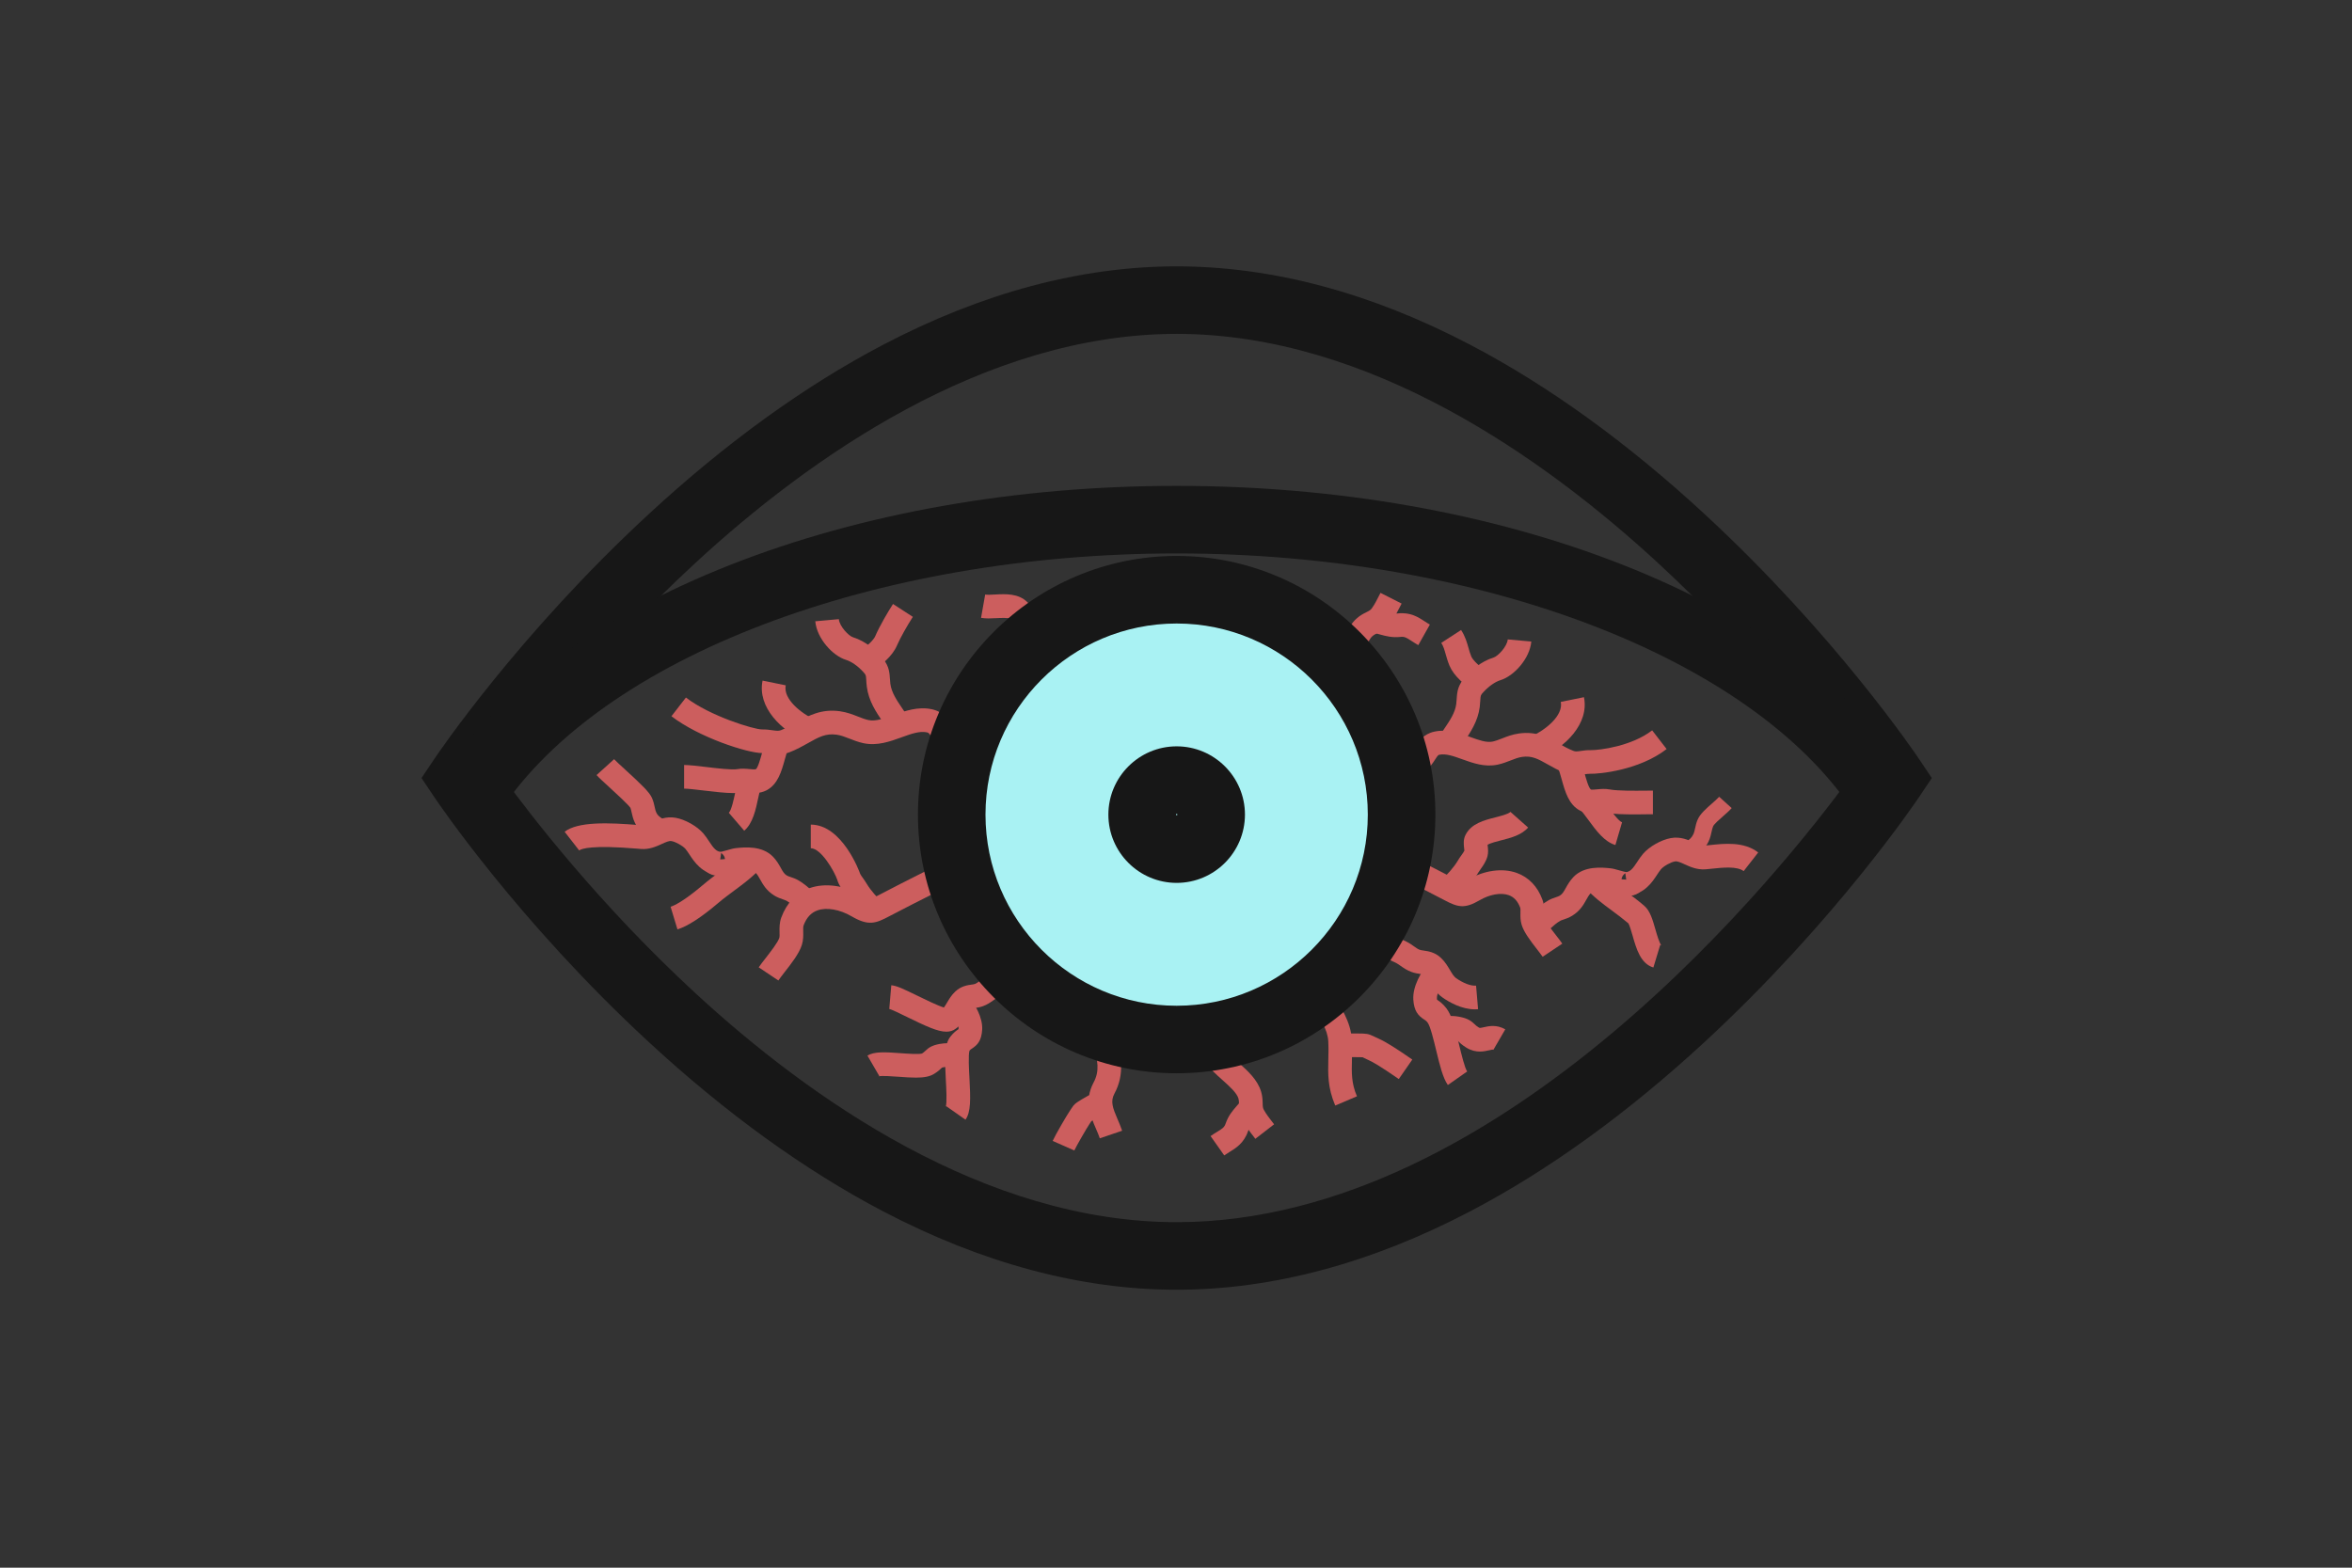 <?xml version="1.0" encoding="utf-8"?>
<!-- Generator: Adobe Illustrator 19.0.0, SVG Export Plug-In . SVG Version: 6.00 Build 0)  -->
<svg version="1.1" xmlns="http://www.w3.org/2000/svg" xmlns:xlink="http://www.w3.org/1999/xlink" x="0px" y="0px"
	 viewBox="2574 -1574.6 6000 4000" style="enable-background:new 2574 -1574.6 6000 4000;" xml:space="preserve">
<rect x="2574" y="-1574.6" width="6000" height="4000" fill="#333333" stroke="none"/>
<style type="text/css">
	.st0{fill:#A9F2F3;}
	.st1{fill:#E1F4FD;}
	.st2{fill:#171717;}
	.st3{fill:#EE352F;}
	.st4{fill:#FDD2B3;}
	.st5{fill:#EEEDEE;}
	.st6{fill:#EDEDED;}
	.st7{fill:#1C1C1C;}
	.st8{fill:#FFD2B3;}
	.st9{fill:#B0BEBE;}
	.st10{fill:#FFAB3B;}
	.st11{fill:#EFEFEF;}
	.st12{fill:#828282;}
	.st13{fill:#CC5E5E;}
</style>
<g id="Layer_1">
</g>
<g id="Layer_2">
	<circle class="st0" cx="5576.2" cy="501.3" r="499.5"/>
	<g>
		<path class="st1" d="M1434.4-4053.8c-215.6-428.7-658.3-723.5-1170.8-723.5c-724.1,0-1311.1,587-1311.1,1311.1
			c0,42.9,2.4,85.2,6.4,127l-268.6,175.2v937l580.8-384.1c240.4,278.7,595.4,455.9,992.5,455.9c512.5,0,955.2-294.8,1170.8-723.5
			c151.9-24.1,271.4-277.7,271.4-587.6C1705.8-3776.1,1586.2-4029.7,1434.4-4053.8z"/>
		<path class="st2" d="M263.6-2105.9c-380.7,0-743.1-160-1000.9-440.6l-545.3,360.7c-15.2,9.9-34.5,10.8-50.5,2.2
			c-15.9-8.5-25.9-25.2-25.9-43.3v-937c0-16.7,8.4-32.1,22.3-41.2l244-159.1c-2.7-35.1-4-68.8-4-101.9
			c0-750,610.2-1360.3,1360.3-1360.3c508.7,0,968,279.1,1204.2,729.9c165.4,49.2,287.2,312.2,287.2,630.3s-121.8,581.1-287.2,630.3
			C1231.5-2385.1,772.2-2105.9,263.6-2105.9z M-728.9-2660.2c13.8,0,27.6,5.9,37.3,17c240.5,278.9,588.7,438.9,955.2,438.9
			c479,0,910.8-266.9,1126.9-696.4c7.1-14.2,20.6-24.1,36.2-26.5c110.6-17.6,230-228.7,230-539c0-310.4-119.3-521.5-230-539.1
			c-15.6-2.4-29.1-12.3-36.2-26.4c-216.1-429.6-647.9-696.4-1126.9-696.4c-695.8,0-1261.9,566.1-1261.9,1261.9
			c0,39.2,2.1,79.3,6.1,122.3c1.8,18.3-6.7,35.9-22,45.9l-246.3,160.7v818.9l504.5-333.7C-747.7-2657.5-738.3-2660.2-728.9-2660.2z"
			/>
		<polygon class="st3" points="-657.6,-3257.8 -1309.8,-2844.9 -1309.8,-2534.8 -526.5,-3030.7 		"/>
		<path class="st2" d="M-1309.8-2485.6c-8.1,0-16.3-2-23.7-6.1c-15.8-8.6-25.5-25.2-25.5-43.1v-310.1c0-16.8,8.6-32.5,22.9-41.5
			l652.2-412.9c11.3-7.1,25-9.5,38.1-6.2c13,3.2,24.1,11.6,30.8,23.2l131.1,227.1c13.2,22.9,6,52-16.3,66.1l-783.3,495.9
			C-1291.4-2488.2-1300.6-2485.6-1309.8-2485.6z M-1260.6-2817.8v193.7l667.9-422.9l-81.9-141.9L-1260.6-2817.8z"/>
		<circle class="st4" cx="263.6" cy="-3466.2" r="983.3"/>
		<path class="st2" d="M263.6-2433.7c-569.3,0-1032.5-463.2-1032.5-1032.5s463.1-1032.5,1032.5-1032.5
			c569.3,0,1032.5,463.2,1032.5,1032.5S832.9-2433.7,263.6-2433.7z M263.6-4400.4c-515.1,0-934.2,419.1-934.2,934.2
			S-251.5-2532,263.6-2532s934.2-419.1,934.2-934.2S778.6-4400.4,263.6-4400.4z"/>
		<ellipse class="st5" cx="1115.8" cy="-3466.2" rx="229.4" ry="458.9"/>
		<path class="st2" d="M1115.8-2958.2c-156.2,0-278.6-223.2-278.6-508s122.4-508,278.6-508c156.2,0,278.6,223.2,278.6,508
			S1272-2958.2,1115.8-2958.2z M1115.8-3875.9c-85.3,0-180.3,168.2-180.3,409.7s95,409.7,180.3,409.7s180.3-168.2,180.3-409.7
			S1201-3875.9,1115.8-3875.9z"/>
		<path class="st2" d="M1529.9-3777.6c60.8,232.9,52.8,474.2-22.7,679.6c-10.9,29.5-40.2,39.6-65.5,22.4c-25.4-17.2-37-55-26.2-84.6
			c65.9-179,72.9-389.6,19.8-592.7c-8.7-33.4,5.4-66.1,31.5-72.9C1493-3832.6,1521.2-3811.1,1529.9-3777.6z"/>
	</g>
	<g>
		<path class="st1" d="M13020.8-974.1c-215.6-428.7-658.3-723.5-1170.8-723.5c-724.1,0-1311.1,587-1311.1,1311.1
			c0,42.9,2.4,85.2,6.4,127l-268.6,175.2v937l580.8-384.1c240.4,278.7,595.4,455.9,992.5,455.9c512.5,0,955.2-294.8,1170.8-723.5
			c151.9-24.1,271.4-277.7,271.4-587.6C13292.2-696.4,13172.6-950,13020.8-974.1z"/>
		<path class="st2" d="M11850,973.8c-380.7,0-743.1-160-1000.9-440.6l-545.3,360.7c-15.2,9.9-34.5,10.8-50.5,2.2
			c-15.9-8.5-25.9-25.2-25.9-43.3v-937c0-16.7,8.4-32.1,22.3-41.2l244-159.1c-2.7-35.1-4-68.8-4-101.9
			c0-750,610.2-1360.3,1360.3-1360.3c508.7,0,968,279.1,1204.2,729.9c165.4,49.2,287.2,312.2,287.2,630.3s-121.8,581.1-287.2,630.3
			C12817.9,694.6,12358.6,973.8,11850,973.8z M10857.5,419.5c13.8,0,27.6,5.9,37.3,17c240.5,278.9,588.7,438.9,955.2,438.9
			c479,0,910.8-266.9,1126.9-696.4c7.1-14.2,20.6-24.1,36.2-26.5c110.6-17.6,230-228.7,230-539c0-310.4-119.3-521.5-230-539.1
			c-15.6-2.4-29.1-12.3-36.2-26.4c-216.1-429.6-647.9-696.4-1126.9-696.4c-695.8,0-1261.9,566.1-1261.9,1261.9
			c0,39.2,2.1,79.3,6.1,122.3c1.8,18.3-6.7,35.9-22,45.9l-246.3,160.7v818.9l504.5-333.7C10838.7,422.2,10848.1,419.5,10857.5,419.5
			z"/>
		<polygon class="st3" points="10928.8,-178.1 10276.6,234.8 10276.6,544.9 11059.9,49 		"/>
		<path class="st2" d="M10276.6,594.1c-8.1,0-16.3-2-23.7-6.1c-15.8-8.6-25.5-25.2-25.5-43.1V234.8c0-16.8,8.6-32.5,22.9-41.5
			l652.2-412.9c11.3-7.1,25-9.5,38.1-6.2c13,3.2,24.1,11.6,30.8,23.2l131.1,227.1c13.2,22.9,6,52-16.3,66.1l-783.3,495.9
			C10295,591.5,10285.8,594.1,10276.6,594.1z M10325.8,261.9v193.7l667.9-422.9l-81.9-141.9L10325.8,261.9z"/>
		<circle class="st4" cx="11850" cy="-386.5" r="983.3"/>
		<path class="st2" d="M11850,646c-569.3,0-1032.5-463.2-1032.5-1032.5S11280.6-1419,11850-1419c569.3,0,1032.5,463.2,1032.5,1032.5
			S12419.3,646,11850,646z M11850-1320.7c-515.1,0-934.2,419.1-934.2,934.2s419.1,934.2,934.2,934.2s934.2-419.1,934.2-934.2
			S12365-1320.7,11850-1320.7z"/>
		<ellipse class="st5" cx="12702.2" cy="-386.5" rx="229.4" ry="458.9"/>
		<path class="st2" d="M12702.2,121.5c-156.2,0-278.6-223.2-278.6-508s122.4-508,278.6-508s278.6,223.2,278.6,508
			S12858.4,121.5,12702.2,121.5z M12702.2-796.2c-85.3,0-180.3,168.2-180.3,409.7s95,409.7,180.3,409.7s180.3-168.2,180.3-409.7
			S12787.4-796.2,12702.2-796.2z"/>
		<path class="st2" d="M13116.3-697.9c60.8,232.9,52.8,474.2-22.7,679.6c-10.9,29.5-40.2,39.6-65.5,22.4c-25.4-17.2-37-55-26.2-84.6
			c65.9-179,72.9-389.6,19.8-592.7c-8.7-33.4,5.4-66.1,31.5-72.9C13079.4-752.9,13107.6-731.4,13116.3-697.9z"/>
	</g>
	<ellipse class="st3" cx="11321.5" cy="-448.5" rx="156" ry="342.6"/>
	<g>
		<g>
			<path class="st3" d="M12252.1-358.7l-20.8-38.7c3.2-3.7,6.3-6.8,9.1-9.6c7.7-7.8,11.5-11.7,15.1-22.5c1.8-5.2,2.6-11.1,3.7-17.9
				c1.1-7.6,2.4-16.1,5.2-25.1c5-16.5,16.3-30.9,28.3-46.1c5.7-7.2,11-14,14.7-19.9l25.1,32.9c-5,8-11.3,16.1-17.5,23.9
				c-7,8.9-17.6,22.4-19.7,29.1c-1.3,4.4-2.1,9.6-3,15.7c-1.3,8.6-2.8,18.4-6.3,29c-7.4,22.1-16.9,31.7-26,41.1
				C12257.5-364.4,12254.9-361.8,12252.1-358.7z"/>
		</g>
		<g>
			<path class="st3" d="M11538.8,357.8c-15.2-51.7-14.5-91.8-13.8-134.2c0.3-16.8,0.6-34.2-0.2-53.2c-1.3-33.5-16.7-66.9-32.9-102.2
				c-9.7-21.1-19.7-42.8-27.5-66.2l42.6-29.9c6.4,19.1,15.1,38,24.3,58c19.1,41.4,38.8,84.3,40.8,136.4c0.9,21.8,0.5,41.4,0.2,58.8
				c-0.6,37.7-1.2,67.6,10,105.6L11538.8,357.8z"/>
		</g>
		<g>
			<path class="st3" d="M11685.2-543.7l-47.3-2.1c0.9-42.9,23.6-77.2,41.9-104.8c5.1-7.7,9.9-14.9,13.1-20.8c2.2-4,4.1-8.3,6.2-12.9
				c7-15.5,16.5-36.7,38.4-43.5c26.1-8.1,50.4,4.6,71.7,15.8c16.6,8.7,32.4,17,44.7,13.1c6.1-1.9,12.3-5.4,18.8-9.1
				c9.6-5.5,20.4-11.6,33.7-14.4c35.3-7.3,59.5,12.5,80.9,30c9.4,7.7,18.3,15,28.4,20.6c3.7,2.1,6.7,1.7,14.7,0
				c5.3-1.1,11.9-2.5,19.6-2.3c18.7,0.3,82.6-12,123.1-57.4l29,54.3c-55.1,61.8-134.8,72.4-153.1,71.7c-3.6,0-7.4,0.7-11.8,1.6
				c-10.2,2.1-22.8,4.8-38.4-3.9c-13.4-7.5-24.8-16.7-34.8-24.9c-19-15.6-31.5-25.8-51-21.8c-7.8,1.6-14.9,5.6-23,10.3
				c-7.6,4.3-16.2,9.2-26.1,12.3c-25.7,8-49.7-4.5-70.8-15.6c-16.9-8.9-32.9-17.2-45.7-13.2c-2.2,0.7-2.8,0.9-8.7,13.9
				c-2.5,5.5-5.2,11.7-8.9,18.3c-4.6,8.3-10.1,16.6-15.9,25.5C11701.9-585,11685.5-560.2,11685.2-543.7z"/>
		</g>
		<g>
			<path class="st3" d="M11949.4-650.6l-18.8-63c28.1-17.6,65.2-60.4,59.7-100.4l46.4-13.6C12047.5-750.4,11999-681.7,11949.4-650.6
				z"/>
		</g>
		<g>
			<path class="st3" d="M11782-665.3l-41.3-33.6c5-12.9,10.6-25,16.1-36.6c11.3-24.2,21.9-47,24.1-72.2c0.5-6.1,0.7-11.2,0.9-15.8
				c0.9-22.4,2.8-40.3,18.5-65.2c9.6-15.3,29.5-42.6,55.6-54.2c8-3.5,26.7-31.2,28.1-52.4l47.2,6.1c-3.1,49.9-35,100.2-61.4,111.9
				c-11,4.9-23.8,17.8-34.4,34.7c-5.7,9-5.7,9.3-6.3,23.3c-0.2,5.4-0.5,12.1-1.2,20.2c-3.6,41.5-18.6,73.6-31.9,102
				C11790.9-686.1,11786.1-675.8,11782-665.3z"/>
		</g>
		<g>
			<path class="st3" d="M11816.4-846.1c-17.8-15.7-40-42.9-48.7-72.5c-3.6-12.1-5.8-23.4-7.7-33.4c-2.6-13.2-4.6-23.6-9-33.4
				l39.7-37.4c8.3,18.6,11.8,36.4,14.8,52.2c1.7,8.8,3.3,17,5.7,25c2.8,9.5,14.9,27.8,29.7,40.7L11816.4-846.1z"/>
		</g>
		<g>
			<path class="st3" d="M11954.1-74.1c-2.2-4.7-6.2-12.1-10.4-20c-15.2-28.1-27.1-51.3-31.7-72.7c-2.8-12.9-2.6-25.3-2.5-35.3
				c0.1-4.8,0.2-12-0.4-14.2c-4.9-19.2-12.4-31.3-23.1-36.8c-15.6-8.1-38.1-2.4-58.7,15.1c-29.8,25.3-43.4,19.7-69.5-0.2l-1.5-1.1
				c-25.6-19.6-52-38.8-77.5-57.5c-16.8-12.3-33.6-24.6-50.4-37.1c-1.8-1.3-3.6-2.7-5.3-4.1c-5.5-4.3-10.7-8.3-14.5-9.2l7.8-67.7
				c11.5,2.8,20.8,10,29,16.4c1.5,1.2,3.1,2.4,4.6,3.5c16.6,12.4,33.4,24.6,50.1,36.8c25.7,18.8,52.2,38.2,78.2,58l1.5,1.1
				c5.1,3.9,10.9,8.3,13.1,9.2c1-0.4,3.7-1.9,10.4-7.5c32.8-27.8,69.6-35.5,98.5-20.5c23.9,12.4,41.7,39.3,51.5,77.7
				c3.7,14.4,3.5,28.2,3.3,39.4c-0.1,4.8-0.1,11.3,0.3,13.6c2.4,11.1,15.8,36,23.8,50.9c5,9.3,9.3,17.3,12.4,24.1L11954.1-74.1z"/>
		</g>
		<g>
			<path class="st3" d="M11781.8-244.7l-30.8-52.1c10.2-12.7,25-36,33.6-57.2c2.1-5.3,4.5-10.1,6.8-14.7c2.1-4.3,4.9-9.9,6-13.4
				c-0.1-1.8-0.3-4.3-0.5-6.2c-0.9-11.6-2.1-26.1,2.9-40.1c11.6-32.7,37.1-42.1,59.7-50.4c10.4-3.8,26.1-9.6,29.9-15.9l35.5,45.5
				c-13.5,22.1-34.9,30-53.8,37c-8,2.9-21.9,8.1-27.4,13.1c0.1,1,0.2,1.9,0.2,2.8c0.7,8.7,1.6,19.5-0.4,30.4
				c-2.8,15.1-8.8,27.3-13.6,37c-1.6,3.3-3.2,6.4-4.5,9.6C11813.2-289.2,11794.3-260.3,11781.8-244.7z"/>
		</g>
		<g>
			<path class="st3" d="M11949.9-131.9l-28.7-54.6c4.8-5.3,9.6-11.5,14.7-18.1c9.4-12.1,19-24.7,30.4-33.8
				c5.1-4.1,10.1-6.5,14.1-8.4c3.3-1.6,5.9-2.8,7.9-4.6c5.1-4.5,7.4-10.2,11.8-21.7c3.6-9.5,8.1-21.3,15.6-32.6
				c21.8-33,57.2-27.7,74.2-25.1c5.1,0.8,10.6,3.1,16.9,5.7c5.1,2.1,14.5,5.9,17.9,5.9c-4.7,0.3-12.2,9-12.7,20.3l47.2,4.6
				c-0.7,14.5-5.3,26.8-13.2,34.8c-15.6,15.8-36,7.3-52.3,0.4c-3.1-1.3-7.4-3.1-8.8-3.4c-19.3-2.9-31.1-1.5-34.9,4.4
				c-3.3,4.9-5.5,10.9-8.4,18.4c-5.6,14.6-12.5,32.7-28.4,46.8c-6.7,6-12.8,8.9-17.8,11.3c-2.6,1.2-4.8,2.3-6.1,3.4
				c-6.7,5.4-14,14.8-21.7,24.9C11961.8-146.2,11956.1-138.7,11949.9-131.9z"/>
		</g>
		<g>
			<path class="st3" d="M11818.6,78.6c-27,0-51.9-21-64.9-34.2c-13.1-13.3-20.2-30.8-26-44.9c-3.4-8.4-6.4-15.7-9.9-20.4
				c-1-1.4-3.6-2-8.8-3.1c-4.8-1-10.8-2.2-17.1-5.5c-9.8-5.1-16.9-12.4-22.7-18.3c-3.2-3.3-5.9-6.1-8.6-8.1
				c-17.5-12.7-36.4-23.1-56.5-34.1c-19.3-10.6-39.3-21.6-58.1-34.9l20.8-61.7c16.8,11.9,34.9,21.8,54,32.3
				c20.3,11.2,41.4,22.7,61,37c6,4.3,10.7,9.2,14.9,13.5c4.2,4.3,7.5,7.7,11.1,9.6c1.9,1,4.8,1.6,7.9,2.2c9,1.9,22.5,4.7,34.6,21.1
				c8.3,11.4,13.5,24.2,18.1,35.4c4.3,10.5,7.7,18.8,12.4,23.6c14.6,14.8,29.5,22.9,39.9,21.6l4,68.4
				C11822.7,78.5,11820.6,78.6,11818.6,78.6z"/>
		</g>
		<g>
			<path class="st3" d="M11764.2,298.2c-10.1-20.9-16.2-57.6-23.3-100.1c-4.7-28.2-11.8-70.8-17.2-81c-2.6-4.9-4.3-6.5-7.2-9.2
				c-12.2-11.4-20-25-21.4-57.4c-1.7-38.2,15.6-83.1,33.4-110.6l34.5,46.9c-12.9,19.9-21.2,47.3-20.7,59.4c0.1,1.9,0.2,3.4,0.3,4.5
				c4.3,4.1,11.3,10.8,18.6,24.7c10.7,20.3,16.8,53.8,25.6,106.7c4.7,28.1,11.1,66.6,16,76.9L11764.2,298.2z"/>
		</g>
		<g>
			<path class="st3" d="M11828.4,201.1c-8.1,0-17.4-2.6-27.2-11.3c-8.7-7.7-13.3-14.2-16.3-18.5c-0.5-0.7-1-1.5-1.5-2.1
				c0,0-1.5-0.7-5.2-1.7c-7.3-2-17.3-1.2-26.9-0.4l-3.7,0.3l-2.6-68.5l3.6-0.3c11.9-1,25.5-2.1,38.5,1.5c16,4.4,22.9,10.8,30.8,21.9
				c2.2,3.1,3.9,5.5,8.2,9.4c1.7,1.5,2.1,1.9,10-0.8c9.5-3.2,25.5-8.5,43,6.2l-23.8,59.4c-1-0.8-1.6-1-8.5,1.4
				C11842,199,11835.7,201.1,11828.4,201.1z"/>
		</g>
		<g>
			<path class="st3" d="M12175.6-42.9c-25.6-11.3-34.1-54.2-41.5-92.1c-2.4-12.2-6-30.5-8.6-36.2c-11.8-14.4-22.7-26.1-33.3-37.4
				c-18.4-19.7-35.8-38.3-53.7-66.6l34.9-46.3c14.7,23.4,29.6,39.3,46.8,57.7c11.4,12.2,23.3,24.9,36.5,41.2
				c12.1,14.9,17.1,39.9,22.8,68.9c2.8,14.4,8.1,41.3,12.3,47.1c-0.2-0.3-1.1-1.3-2.5-1.9L12175.6-42.9z"/>
		</g>
		<g>
			<path class="st3" d="M12139.7-487.4c-21.7,0-45.3-0.8-60.9-5c-2.2-0.6-7.4,0.1-11.5,0.6c-11.2,1.5-25.2,3.4-38.7-6.9
				c-22.6-17.2-29.9-55.4-36.4-89.2c-2.9-14.9-5.8-30.4-9.6-41.4l42.3-30.7c5.8,17,9.4,35.7,12.9,53.7c2.7,14.1,8.3,43.3,12.8,46.7
				c1.7,0.7,8.1-0.1,12.4-0.7c7.4-1,15.8-2.1,24.4,0.2c16.3,4.4,50.1,4,72.5,3.7c5.4-0.1,10.4-0.1,14.6-0.1v68.6
				c-4.1,0-9,0.1-14.2,0.1C12154-487.5,12147-487.4,12139.7-487.4z"/>
		</g>
		<g>
			<path class="st3" d="M12099.6-398.5c-21.9-9.3-38-41.1-53.6-71.8c-6.8-13.5-13.9-27.4-18.8-33.4l30.7-52.3
				c9.1,11.2,17.4,27.7,26.3,45.1c7.7,15.2,22.1,43.5,28.8,46.6L12099.6-398.5z"/>
		</g>
		<g>
			<path class="st3" d="M11541-826.6l-17.4-63.8c11.8-6.8,18.3-38.5,24.5-69.2c7.2-35.5,14.6-72.1,33.5-96.6
				c7.2-9.3,14.1-14.3,19.6-18.3c6-4.4,8.2-6.1,10.8-11.1c5.5-10.7,11.1-26.8,16-40.9l1.4-4l42.2,31.1l-1.4,3.9
				c-5.8,16.7-12.4,35.6-20.3,51c-9.4,18.4-19.9,26-27.6,31.5c-3.9,2.8-6.7,4.9-9.2,8.1c-8.8,11.5-14.3,38.6-19.7,64.9
				C11584.6-895.9,11574.4-845.7,11541-826.6z"/>
		</g>
		<g>
			<path class="st3" d="M11705.1-978.8c-5-4.1-9.3-8.2-13.1-11.8c-11.1-10.5-14.6-13.5-22.6-12.2c-16.3,2.7-28.9-2.3-41-7.1l-2-0.8
				c-2.3-0.9-4-1.6-5.4-2.3c-0.5-0.2-0.9-0.4-1.3-0.6c-0.3,0-0.7,0-1.1,0l-0.5-68.6c7.7-0.1,11.5,1.2,16.7,3.5
				c1.1,0.5,2.4,1,4.1,1.7l2.1,0.8c10.4,4.1,16.2,6.2,23.3,5.1c25.3-4.2,41.2,10.9,53.9,23c3.5,3.3,6.8,6.4,10.4,9.4L11705.1-978.8z
				"/>
		</g>
		<g>
			<path class="st3" d="M12126-251l-6.8-67.9c10.4-2.2,14.9-10.1,24.2-30.7c3.5-7.7,7.1-15.6,11.6-23.3
				c12.4-21.1,36.4-40.7,55.6-45.6c19.4-5,34.9,5.3,47.4,13.5c7.4,4.9,13.7,9.1,18.4,8.5c3.7-0.4,7.9-1.1,12.3-1.8
				c28.9-4.5,68.5-10.7,96.8,21.4l-29.1,54.1c-13.2-14.9-43-10.3-62.7-7.2c-4.9,0.8-9.5,1.5-13.7,1.9c-16.9,1.8-30.6-7.2-41.6-14.5
				c-9.1-6-14.8-9.6-19.6-8.4c-8.5,2.2-22.5,13.6-27.8,22.6c-2.6,4.4-5.2,10.3-8.1,16.4C12173.2-290.4,12158.4-257.8,12126-251z"/>
		</g>
		<g>
			<path class="st3" d="M11666,280.9c-37.9-38.3-53-50.1-58.6-53.7c-5.3-3.4-8.8-5.9-11.5-7.9c-0.9-0.7-1.7-1.2-2.4-1.7
				c-1.6-0.1-5.2-0.2-8.9-0.2l-8.2-0.1c-10.7-0.2-21.9,1-33.7,2.2l-4.5,0.5l-3.3-68.5l4.5-0.5c12.2-1.2,24.9-2.5,37.4-2.4l8,0.1
				c16.3,0.1,20.1,0.4,32.1,9c2.2,1.6,5.2,3.8,9.7,6.6c12.9,8.3,34.7,28,66.5,60.1L11666,280.9z"/>
		</g>
	</g>
	<path class="st3" d="M-657.5-3622.9c0,0,238.9,112.1,218.2,265c-20.7,152.9-153.5,265-153.5,265S-728.9-3327.5-657.5-3622.9z"/>
	<polygon class="st6" points="-1313.1,2001.5 767.3,2001.5 767.3,-323.7 263,-813.2 -1313.1,-813.2 	"/>
	<path class="st7" d="M767.3,2047.4h-2080.4c-25.3,0-45.9-20.6-45.9-45.9V-813.2c0-25.3,20.6-45.9,45.9-45.9H263
		c12,0,23.4,4.7,32,13l504.3,489.5c8.9,8.7,13.9,20.5,13.9,32.9v2325.1C813.2,2026.8,792.6,2047.4,767.3,2047.4z M-1267.2,1955.6
		H721.4V-304.3l-477-463h-1511.6V1955.6z"/>
	<polygon class="st8" points="263,-813.2 263,-323.7 767.3,-323.7 	"/>
	<path class="st7" d="M767.3-277.8H263c-25.3,0-45.9-20.6-45.9-45.9v-489.5c0-18.5,11.1-35.1,28-42.2c16.9-7.2,36.6-3.5,49.8,9.3
		l504.3,489.5c13.4,13,17.6,32.9,10.6,50.2C802.8-289.1,786-277.8,767.3-277.8z M308.8-369.6h345.3L308.8-704.7V-369.6z"/>
	<path class="st7" d="M461.3,1496.7H33c-25.3,0-45.9-20.6-45.9-45.9c0-25.3,20.6-45.9,45.9-45.9h428.3c25.3,0,45.9,20.6,45.9,45.9
		C507.2,1476.1,486.7,1496.7,461.3,1496.7z M-150.5,1496.7h-61.2c-25.3,0-45.9-20.6-45.9-45.9c0-25.3,20.6-45.9,45.9-45.9h61.2
		c25.3,0,45.9,20.6,45.9,45.9C-104.6,1476.1-125.2,1496.7-150.5,1496.7z M-395.3,1496.7h-428.3c-25.3,0-45.9-20.6-45.9-45.9
		c0-25.3,20.6-45.9,45.9-45.9h428.3c25.3,0,45.9,20.6,45.9,45.9C-349.4,1476.1-370,1496.7-395.3,1496.7z M-1007.2,1496.7h-61.2
		c-25.3,0-45.9-20.6-45.9-45.9c0-25.3,20.6-45.9,45.9-45.9h61.2c25.3,0,45.9,20.6,45.9,45.9
		C-961.3,1476.1-981.8,1496.7-1007.2,1496.7z"/>
	<path class="st7" d="M-395.3-277.8h-673.1c-25.3,0-45.9-20.6-45.9-45.9c0-25.3,20.6-45.9,45.9-45.9h673.1
		c25.3,0,45.9,20.6,45.9,45.9C-349.4-298.3-370-277.8-395.3-277.8z"/>
	<path class="st7" d="M-395.3-522.5h-61.2c-25.3,0-45.9-20.6-45.9-45.9c0-25.3,20.6-45.9,45.9-45.9h61.2c25.3,0,45.9,20.6,45.9,45.9
		C-349.4-543.1-370-522.5-395.3-522.5z M-640-522.5h-428.3c-25.3,0-45.9-20.6-45.9-45.9c0-25.3,20.6-45.9,45.9-45.9H-640
		c25.3,0,45.9,20.6,45.9,45.9C-594.2-543.1-614.7-522.5-640-522.5z"/>
	<path class="st7" d="M461.3,1251.9h-1529.7c-25.3,0-45.9-20.6-45.9-45.9c0-25.3,20.6-45.9,45.9-45.9H461.3
		c25.3,0,45.9,20.6,45.9,45.9C507.2,1231.4,486.7,1251.9,461.3,1251.9z"/>
	<path class="st7" d="M461.3,1007.2H277.8c-25.3,0-45.9-20.6-45.9-45.9c0-25.3,20.6-45.9,45.9-45.9h183.6
		c25.3,0,45.9,20.6,45.9,45.9C507.2,986.6,486.7,1007.2,461.3,1007.2z M94.2,1007.2H33c-25.3,0-45.9-20.6-45.9-45.9
		c0-25.3,20.6-45.9,45.9-45.9h61.2c25.3,0,45.9,20.6,45.9,45.9C140.1,986.6,119.5,1007.2,94.2,1007.2z M-150.5,1007.2h-244.8
		c-25.3,0-45.9-20.6-45.9-45.9c0-25.3,20.6-45.9,45.9-45.9h244.8c25.3,0,45.9,20.6,45.9,45.9
		C-104.6,986.6-125.2,1007.2-150.5,1007.2z M-578.9,1007.2H-640c-25.3,0-45.9-20.6-45.9-45.9c0-25.3,20.6-45.9,45.9-45.9h61.2
		c25.3,0,45.9,20.6,45.9,45.9C-533,986.6-553.5,1007.2-578.9,1007.2z M-823.6,1007.2h-244.8c-25.3,0-45.9-20.6-45.9-45.9
		c0-25.3,20.6-45.9,45.9-45.9h244.8c25.3,0,45.9,20.6,45.9,45.9C-777.7,986.6-798.3,1007.2-823.6,1007.2z"/>
	<path class="st7" d="M461.3,1741.4H236.5c-25.3,0-45.9-20.6-45.9-45.9c0-25.3,20.6-45.9,45.9-45.9h224.8
		c25.3,0,45.9,20.6,45.9,45.9C507.2,1720.9,486.7,1741.4,461.3,1741.4z"/>
	<path class="st7" d="M-640,1741.4h-408.4c-25.3,0-45.9-20.6-45.9-45.9c0-25.3,20.6-45.9,45.9-45.9H-640c25.3,0,45.9,20.6,45.9,45.9
		C-594.2,1720.9-614.7,1741.4-640,1741.4z"/>
	<rect x="1012" y="165.8" class="st3" width="244.8" height="1468.5"/>
	<path class="st7" d="M1256.8,1722.1H1012c-25.3,0-45.9-20.6-45.9-45.9V207.7c0-25.3,20.6-45.9,45.9-45.9h244.8
		c25.3,0,45.9,20.6,45.9,45.9v1468.5C1302.7,1701.5,1282.1,1722.1,1256.8,1722.1z M1057.9,1630.3h153V253.6h-153V1630.3z"/>
	<rect x="1012" y="-323.7" class="st9" width="244.8" height="489.5"/>
	<path class="st7" d="M1256.8,211.7H1012c-25.3,0-45.9-20.6-45.9-45.9v-489.5c0-25.3,20.6-45.9,45.9-45.9h244.8
		c25.3,0,45.9,20.6,45.9,45.9v489.5C1302.7,191.2,1282.1,211.7,1256.8,211.7z M1057.9,119.9h153v-397.7h-153V119.9z"/>
	<polygon class="st10" points="1134.4,-813.2 1256.8,-323.7 1012,-323.7 	"/>
	<path class="st7" d="M1258-277.8c-0.4-0.1-0.8-0.1-1.2,0H1012c-14.1,0-27.5-6.5-36.2-17.6c-8.7-11.2-11.8-25.7-8.4-39.4
		l122.4-489.5c5.1-20.4,23.5-34.8,44.5-34.8c21,0,39.4,14.3,44.5,34.8l119.9,479.6c3.2,6.3,5,13.4,5,21
		C1303.9-298.3,1283.4-277.8,1258-277.8z M1070.8-369.6H1198l-63.6-254.4L1070.8-369.6z"/>
	<path class="st10" d="M1012,1634.3h244.8v244.8c0,67.6-54.8,122.4-122.4,122.4l0,0c-67.6,0-122.4-54.8-122.4-122.4V1634.3z"/>
	<path class="st7" d="M1134.4,2047.4c-92.8,0-168.3-75.5-168.3-168.3v-244.8c0-25.3,20.6-45.9,45.9-45.9h244.8
		c25.3,0,45.9,20.6,45.9,45.9v244.8C1302.7,1971.9,1227.2,2047.4,1134.4,2047.4z M1057.9,1680.2v198.9c0,42.2,34.3,76.5,76.5,76.5
		c42.2,0,76.5-34.3,76.5-76.5v-198.9H1057.9z"/>
	<path class="st11" d="M461.3,288.2c0,0-328.8,367.1-734.3,367.1c-405.6,0-734.3-367.1-734.3-367.1S-678.5-78.9-272.9-78.9
		C132.6-78.9,461.3,288.2,461.3,288.2z"/>
	<path class="st7" d="M-272.9,701.2c-421.2,0-754.5-366.8-768.4-382.4c-15.6-17.4-15.6-43.8,0-61.2c14-15.7,347.2-382.4,768.4-382.4
		c421.1,0,754.4,366.8,768.4,382.4c15.6,17.4,15.6,43.8,0,61.2C481.5,334.5,148.2,701.2-272.9,701.2z M-943.1,288.1
		c87.8,85.6,357.8,321.3,670.1,321.3c312.2,0,582.2-235.5,670.1-321.2C309.3,202.5,39.3-33-272.9-33
		C-586-33-855.4,202.5-943.1,288.1z"/>
	<path class="st0" d="M142.1,288.2C142.1,152.1,70.6,32-38.3-39.7c-73.7-24-152.6-39.2-234.6-39.2c-82.1,0-161,15.2-234.7,39.2
		C-616.4,32-688,152.1-688,288.2c0,136.1,71.5,256.2,180.4,327.9c73.7,24,152.6,39.2,234.7,39.2c82.1,0,160.9-15.2,234.6-39.2
		C70.6,544.4,142.1,424.3,142.1,288.2z"/>
	<path class="st2" d="M-272.9,701.2c-80.7,0-164.5-13.9-248.9-41.5c-3.9-1.3-7.6-3-11-5.3c-125.9-82.9-201.1-219.8-201.1-366.2
		S-658.7,4.8-532.8-78c3.4-2.3,7.1-4.1,11-5.3c168.6-55.1,328.8-55.1,497.7,0c3.9,1.3,7.6,3,11,5.3C112.9,4.8,188,141.7,188,288.2
		c0,146.5-75.1,283.4-201,366.2c-3.4,2.3-7.1,4.1-11,5.3C-108.5,687.3-192.2,701.2-272.9,701.2z M-487.4,574.4
		c146.2,46.4,282.4,46.5,428.9,0C38.5,508.3,96.2,401.7,96.2,288.2S38.5,68.1-58.5,2C-205-44.6-341.2-44.5-487.4,2
		c-97,66.1-154.7,172.7-154.7,286.2C-642.1,401.7-584.4,508.3-487.4,574.4z"/>
	<path class="st12" d="M-395.3,288.2c0-67.6,54.8-122.4,122.4-122.4c67.6,0,122.4,54.8,122.4,122.4s-54.8,122.4-122.4,122.4
		C-340.5,410.6-395.3,355.8-395.3,288.2z"/>
	<path class="st7" d="M-272.9,456.5c-92.8,0-168.3-75.5-168.3-168.3c0-92.8,75.5-168.3,168.3-168.3s168.3,75.5,168.3,168.3
		C-104.6,381-180.1,456.5-272.9,456.5z M-272.9,211.7c-42.2,0-76.5,34.3-76.5,76.5c0,42.2,34.3,76.5,76.5,76.5
		c42.2,0,76.5-34.3,76.5-76.5C-196.4,246-230.7,211.7-272.9,211.7z"/>
	<g>
		<path class="st13" d="M6889.3,616.5l-26.5-34c4.1-3.2,8-5.9,11.6-8.5c9.8-6.9,14.6-10.3,19.2-19.7c2.2-4.6,3.4-9.8,4.7-15.8
			c1.4-6.7,3.1-14.2,6.6-22.1c6.4-14.5,20.8-27.1,36-40.5c7.2-6.3,14.1-12.3,18.7-17.5l32,28.9c-6.3,7-14.4,14.1-22.3,21
			c-9,7.8-22.5,19.7-25.1,25.5c-1.7,3.9-2.7,8.5-3.9,13.8c-1.7,7.6-3.5,16.2-8,25.5c-9.5,19.4-21.5,27.9-33.2,36.1
			C6896.1,611.4,6892.8,613.7,6889.3,616.5z"/>
	</g>
	<g>
		<path class="st13" d="M5980.2,1246.2c-19.4-45.5-18.5-80.7-17.6-117.9c0.4-14.8,0.7-30.1-0.2-46.8c-1.7-29.4-21.2-58.8-42-89.8
			c-12.3-18.5-25.1-37.6-35.1-58.2l54.3-26.2c8.1,16.8,19.2,33.4,30.9,51c24.3,36.4,49.4,74.1,52,119.9c1.1,19.1,0.7,36.4,0.3,51.7
			c-0.8,33.2-1.5,59.4,12.8,92.8L5980.2,1246.2z"/>
	</g>
	<g>
		<path class="st13" d="M5272.2,1082.4l-39.6-16.9c6.4-15,6.1-26.6,5.7-42.6c-0.2-7.6-0.4-16.2,0.1-25.8c1.4-24.3,14.8-44.3,26.6-62
			c5.6-8.4,10.9-16.3,14.7-24.1l38.8,18.7c-5.1,10.5-11.4,20.1-17.6,29.3c-9.6,14.4-18.7,28-19.4,40.6c-0.4,7.9-0.3,15.2-0.1,22.3
			C5281.8,1040,5282.2,1058.8,5272.2,1082.4z"/>
	</g>
	<g>
		<path class="st13" d="M6166.8,453.9l-60.3-1.9c1.2-37.7,30.1-67.8,53.4-92.1c6.5-6.7,12.6-13.1,16.7-18.3
			c2.8-3.5,5.3-7.3,7.9-11.3c8.9-13.6,21-32.3,49-38.2c33.3-7.1,64.2,4,91.4,13.9c21.2,7.7,41.2,14.9,57,11.5c7.8-1.7,15.7-4.8,24-8
			c12.2-4.8,26-10.2,43-12.6c45-6.4,75.9,11,103.1,26.4c12,6.8,23.3,13.2,36.2,18.1c4.8,1.8,8.5,1.5,18.7,0c6.8-1,15.1-2.2,24.9-2
			c23.8,0.3,105.3-10.5,156.9-50.5l36.9,47.7c-70.2,54.3-171.8,63.7-195.1,63.1c-4.5,0-9.5,0.6-15,1.4c-13,1.9-29.1,4.2-48.9-3.4
			c-17.1-6.5-31.5-14.7-44.3-21.9c-24.2-13.7-40.2-22.7-65-19.2c-9.9,1.4-18.9,4.9-29.4,9c-9.7,3.8-20.7,8.1-33.3,10.8
			c-32.7,7.1-63.3-4-90.3-13.7c-21.5-7.8-41.9-15.1-58.3-11.6c-2.8,0.6-3.6,0.8-11,12.2c-3.1,4.8-6.7,10.3-11.3,16
			c-5.8,7.3-12.9,14.6-20.3,22.4C6188.1,417.6,6167.2,439.4,6166.8,453.9z"/>
	</g>
	<g>
		<path class="st13" d="M6503.5,359.9l-23.9-55.4c35.9-15.5,83.1-53.1,76-88.2l59.1-12C6628.5,272.2,6566.7,332.6,6503.5,359.9z"/>
	</g>
	<g>
		<path class="st13" d="M6290.2,347l-52.6-29.6c6.4-11.4,13.5-21.9,20.5-32.2c14.4-21.2,28-41.3,30.8-63.4c0.7-5.4,0.9-9.9,1.2-13.9
			c1.2-19.7,3.6-35.4,23.5-57.3c12.2-13.4,37.6-37.5,70.9-47.6c10.2-3.1,34.1-27.4,35.8-46.1l60.1,5.4
			c-3.9,43.8-44.6,88.1-78.3,98.4c-14,4.3-30.3,15.7-43.8,30.5c-7.2,7.9-7.2,8.2-8,20.4c-0.3,4.7-0.7,10.7-1.5,17.8
			c-4.6,36.4-23.8,64.7-40.7,89.7C6301.5,328.7,6295.4,337.8,6290.2,347z"/>
	</g>
	<g>
		<path class="st13" d="M6333.9,188.1c-22.7-13.8-50.9-37.7-62-63.7c-4.5-10.6-7.3-20.5-9.8-29.3c-3.3-11.6-5.8-20.7-11.4-29.4
			l50.6-32.8c10.6,16.3,15,32,18.9,45.8c2.2,7.7,4.2,15,7.2,22c3.6,8.4,19,24.4,37.8,35.8L6333.9,188.1z"/>
	</g>
	<g>
		<path class="st13" d="M6509.4,866.6c-2.8-4.1-7.9-10.6-13.2-17.5c-19.3-24.7-34.5-45.1-40.4-63.9c-3.5-11.3-3.3-22.3-3.1-31
			c0.1-4.2,0.2-10.6-0.5-12.5c-6.3-16.9-15.9-27.5-29.4-32.3c-19.9-7.1-48.6-2.1-74.8,13.3c-38,22.2-55.4,17.3-88.6-0.2l-1.9-1
			c-32.6-17.2-66.2-34.1-98.7-50.5c-21.4-10.8-42.9-21.6-64.2-32.6c-2.3-1.2-4.6-2.4-6.8-3.6c-7-3.8-13.6-7.3-18.5-8.1l10-59.5
			c14.7,2.5,26.5,8.8,37,14.4c2,1,3.9,2.1,5.9,3.1c21.2,10.9,42.5,21.6,63.8,32.4c32.7,16.5,66.6,33.6,99.7,51l1.9,1
			c6.5,3.4,13.8,7.3,16.7,8.1c1.3-0.3,4.7-1.6,13.2-6.6c41.8-24.5,88.7-31.2,125.6-18c30.5,10.9,53.2,34.5,65.6,68.2
			c4.7,12.7,4.4,24.8,4.2,34.6c-0.1,4.2-0.2,9.9,0.4,11.9c3,9.8,20.1,31.6,30.3,44.7c6.4,8.1,11.8,15.2,15.8,21.1L6509.4,866.6z"/>
	</g>
	<g>
		<path class="st13" d="M6289.9,716.6l-39.3-45.8c13-11.1,31.9-31.6,42.9-50.3c2.7-4.7,5.7-8.9,8.6-12.9c2.7-3.7,6.2-8.7,7.6-11.8
			c-0.1-1.5-0.4-3.8-0.6-5.4c-1.2-10.2-2.7-22.9,3.7-35.2c14.8-28.7,47.3-37,76.1-44.3c13.3-3.4,33.3-8.5,38.2-14l45.2,40
			c-17.2,19.5-44.5,26.4-68.5,32.5c-10.2,2.6-27.9,7.1-35,11.5c0.1,0.9,0.2,1.7,0.3,2.4c0.9,7.7,2,17.2-0.5,26.8
			c-3.6,13.3-11.2,24-17.3,32.6c-2,2.9-4.1,5.7-5.7,8.4C6329.9,677.6,6305.8,702.9,6289.9,716.6z"/>
	</g>
	<g>
		<path class="st13" d="M6504.1,815.8l-36.6-48c6.1-4.6,12.2-10.1,18.7-15.9c11.9-10.7,24.3-21.7,38.7-29.7c6.6-3.6,12.9-5.7,18-7.4
			c4.2-1.4,7.5-2.5,10.1-4.1c6.5-4,9.5-9,15.1-19.1c4.6-8.3,10.4-18.7,19.9-28.6c27.8-29,72.9-24.3,94.5-22.1
			c6.5,0.7,13.5,2.7,21.5,5c6.5,1.9,18.5,5.2,22.8,5.2c-6.1,0.3-15.5,7.9-16.2,17.8l60.2,4c-0.8,12.7-6.8,23.6-16.8,30.6
			c-19.8,13.9-45.8,6.4-66.7,0.4c-4-1.1-9.4-2.7-11.2-3c-24.6-2.5-39.6-1.3-44.5,3.8c-4.1,4.3-7.1,9.6-10.8,16.2
			c-7.1,12.8-16,28.7-36.2,41.1c-8.5,5.2-16.4,7.8-22.7,9.9c-3.3,1.1-6.1,2-7.8,3c-8.5,4.7-17.8,13-27.7,21.9
			C6519.4,803.2,6512,809.8,6504.1,815.8z"/>
	</g>
	<g>
		<path class="st13" d="M6336.8,1000.8c-34.4,0-66.1-18.5-82.7-30.1c-16.7-11.7-25.8-27.1-33.1-39.5c-4.4-7.4-8.2-13.8-12.6-18
			c-1.3-1.2-4.5-1.8-11.2-2.7c-6.1-0.9-13.7-2-21.8-4.9c-12.5-4.5-21.6-10.9-28.9-16.1c-4.1-2.9-7.6-5.4-11-7.1
			c-22.2-11.2-46.4-20.3-72-30c-24.6-9.3-50.1-19-74-30.7l26.5-54.2c21.4,10.5,44.4,19.2,68.9,28.4c25.9,9.8,52.7,19.9,77.7,32.5
			c7.6,3.8,13.6,8.1,18.9,11.9c5.3,3.8,9.6,6.8,14.2,8.5c2.4,0.9,6.2,1.4,10.1,2c11.4,1.6,28.7,4.1,44,18.6
			c10.6,10,17.2,21.2,23.1,31.1c5.5,9.2,9.8,16.6,15.8,20.8c18.6,13,37.6,20.1,50.8,19l5.1,60.1
			C6342,1000.7,6339.4,1000.8,6336.8,1000.8z"/>
	</g>
	<g>
		<path class="st13" d="M6267.5,1193.8c-12.9-18.4-20.6-50.6-29.7-88c-6-24.8-15-62.3-21.9-71.2c-3.3-4.3-5.5-5.7-9.2-8.1
			c-15.5-10-25.4-22-27.3-50.4c-2.1-33.5,19.9-73,42.6-97.2l44,41.2c-16.4,17.5-27,41.5-26.4,52.2c0.1,1.7,0.2,3,0.4,4
			c5.5,3.6,14.4,9.5,23.7,21.7c13.7,17.8,21.5,47.3,32.7,93.8c6,24.7,14.1,58.5,20.4,67.5L6267.5,1193.8z"/>
	</g>
	<g>
		<path class="st13" d="M6349.3,1108.5c-10.3,0-22.1-2.3-34.6-10c-11.1-6.8-16.9-12.5-20.8-16.3c-0.7-0.7-1.3-1.3-1.9-1.8
			c0,0-1.9-0.6-6.6-1.5c-9.4-1.8-22.1-1-34.3-0.3l-4.7,0.3l-3.3-60.2l4.5-0.3c15.2-0.9,32.4-1.9,49.1,1.3
			c20.4,3.9,29.2,9.5,39.3,19.2c2.8,2.7,5,4.9,10.5,8.2c2.1,1.3,2.6,1.6,12.7-0.7c12.2-2.8,32.5-7.5,54.8,5.4l-30.3,52.2
			c-1.2-0.7-2.1-0.9-10.9,1.2C6366.6,1106.6,6358.6,1108.5,6349.3,1108.5z"/>
	</g>
	<g>
		<path class="st13" d="M6791.8,894c-32.7-9.9-43.4-47.6-52.9-80.9c-3.1-10.8-7.7-26.8-10.9-31.8c-15-12.6-28.9-22.9-42.4-32.9
			c-23.5-17.3-45.6-33.7-68.4-58.6l44.5-40.7c18.8,20.5,37.7,34.5,59.7,50.7c14.6,10.8,29.7,21.9,46.5,36.2
			c15.5,13.1,21.7,35.1,29,60.5c3.6,12.7,10.4,36.3,15.6,41.4c-0.3-0.3-1.4-1.1-3.2-1.7L6791.8,894z"/>
	</g>
	<g>
		<path class="st13" d="M6746.1,503.4c-27.6,0-57.8-0.7-77.6-4.4c-2.8-0.5-9.4,0.1-14.6,0.6c-14.3,1.3-32.1,3-49.3-6
			c-28.8-15.1-38.1-48.7-46.4-78.4c-3.6-13.1-7.4-26.7-12.2-36.4l54-27c7.4,14.9,12,31.3,16.4,47.2c3.4,12.4,10.5,38,16.3,41
			c2.2,0.6,10.3-0.1,15.7-0.6c9.4-0.9,20.1-1.8,31.2,0.2c20.8,3.9,63.9,3.5,92.4,3.2c6.9-0.1,13.2-0.1,18.6-0.1v60.3
			c-5.3,0-11.4,0.1-18.1,0.1C6764.2,503.3,6755.3,503.4,6746.1,503.4z"/>
	</g>
	<g>
		<path class="st13" d="M6694.9,581.5c-27.9-8.2-48.5-36.1-68.3-63.1c-8.7-11.9-17.7-24.1-23.9-29.4l39.1-46
			c11.6,9.8,22.2,24.3,33.5,39.6c9.8,13.4,28.1,38.3,36.6,40.9L6694.9,581.5z"/>
	</g>
	<g>
		<path class="st13" d="M5983.1,205.3l-22.2-56.1c15.1-6,23.3-33.9,31.2-60.8c9.2-31.2,18.7-63.4,42.7-84.9
			c9.1-8.2,17.9-12.6,25-16.1c7.6-3.8,10.4-5.4,13.7-9.8c7-9.4,14.1-23.5,20.4-36l1.8-3.5l53.8,27.3l-1.7,3.4
			c-7.4,14.6-15.8,31.2-25.9,44.8c-12,16.1-25.4,22.8-35.1,27.7c-5,2.5-8.6,4.3-11.7,7.1c-11.3,10.1-18.3,33.9-25.1,57
			C6038.6,144.3,6025.6,188.5,5983.1,205.3z"/>
	</g>
	<g>
		<path class="st13" d="M6192.1,71.5c-6.3-3.6-11.8-7.2-16.7-10.3c-14.1-9.2-18.6-11.9-28.9-10.7c-20.8,2.3-36.8-2-52.2-6.2
			l-2.6-0.7c-2.9-0.8-5.1-1.4-6.9-2c-0.6-0.2-1.2-0.4-1.7-0.5c-0.4,0-0.9,0-1.4,0l-0.7-60.3c9.8,0,14.7,1.1,21.3,3.1
			c1.4,0.4,3,0.9,5.2,1.5l2.6,0.7c13.3,3.6,20.7,5.5,29.6,4.5c32.2-3.7,52.5,9.6,68.7,20.2c4.5,2.9,8.7,5.7,13.2,8.2L6192.1,71.5z"
			/>
	</g>
	<g>
		<path class="st13" d="M5776.4,1331.1l-2.2-2.9c-10.1-13-21.6-27.8-29.5-42.8c-9.5-17.8-9.8-32.7-10-43.6
			c-0.1-5.6-0.2-9.6-1.4-13.6c-4.3-14.5-22.9-31.1-40.8-47.1c-30.3-27-64.6-57.7-61.6-103.3l60.2,4c-1.1,16.2,20.6,35.6,41.6,54.3
			c24.2,21.6,49.3,44,58.5,74.9c3.5,11.8,3.7,21.6,3.9,29.5c0.2,8.5,0.4,11.7,3,16.6c5.5,10.4,15.3,23,23.9,34.1l2.3,2.9
			L5776.4,1331.1z"/>
	</g>
	<g>
		<path class="st13" d="M5697,1373.4l-34.8-49.3c5.9-4.2,11.5-7.6,16.5-10.6c14.4-8.8,18.7-11.8,22-21.5c6.8-19.9,17.6-32.4,28-44.5
			l1.8-2c2-2.3,3.5-4,4.7-5.4c0.5-0.5,0.8-0.9,1.2-1.3c0.2-0.4,0.4-0.8,0.6-1.3l54.8,25.2c-4.1,9-7.3,12.8-11.9,17.9
			c-1,1.1-2.1,2.3-3.6,4.1l-1.8,2.1c-9,10.4-13.8,16.3-16.7,24.8c-10.5,30.7-31.1,43.3-47.7,53.4
			C5705.6,1367.8,5701.3,1370.4,5697,1373.4z"/>
	</g>
	<g>
		<path class="st13" d="M6728.5,711.1l-8.6-59.7c13.2-1.9,19-8.9,30.8-27c4.4-6.8,9-13.7,14.8-20.5c15.9-18.5,46.3-35.8,70.9-40.1
			c24.8-4.4,44.5,4.7,60.4,11.9c9.4,4.3,17.5,8,23.4,7.5c4.7-0.4,10-0.9,15.6-1.5c36.9-4,87.3-9.4,123.4,18.8l-37.1,47.6
			c-16.8-13.1-54.8-9-79.9-6.3c-6.3,0.7-12.1,1.3-17.4,1.7c-21.5,1.6-39-6.3-53.1-12.7c-11.6-5.3-18.9-8.5-25-7.4
			c-10.8,1.9-28.7,11.9-35.5,19.9c-3.3,3.9-6.7,9-10.3,14.5C6788.7,676.5,6769.8,705.1,6728.5,711.1z"/>
	</g>
	<g>
		<path class="st13" d="M5379.6,1329.8c-2.7-8.1-6.2-16.1-9.9-24.7c-13.7-31.8-30.7-71.4-5.8-117.9c15.3-28.5,11.1-56.3-0.7-91.8
			l57.2-19c13.5,40.6,23.7,89-3.4,139.3c-10.7,19.9-4.6,36.2,8,65.5c4,9.3,8.1,18.9,11.6,29.3L5379.6,1329.8z"/>
	</g>
	<g>
		<path class="st13" d="M6142.3,1178.6c-48.3-33.6-67.5-44-74.7-47.2c-6.7-3-11.2-5.2-14.6-6.9c-1.2-0.6-2.2-1.1-3-1.5
			c-2.1-0.1-6.6-0.1-11.3-0.2l-10.5-0.1c-13.6-0.2-27.9,0.9-43,1.9l-5.8,0.4l-4.1-60.2l5.7-0.4c15.6-1.1,31.8-2.2,47.7-2.1l10.2,0.1
			c20.7,0.1,25.7,0.4,40.9,7.9c2.9,1.4,6.7,3.3,12.3,5.8c16.5,7.3,44.2,24.6,84.7,52.8L6142.3,1178.6z"/>
	</g>
	<g>
		<path class="st13" d="M5027.1,408.4c-0.5-16.8-23.7-40.9-40.6-58.6c-8.1-8.4-15.7-16.3-22-24.2c-5-6.2-8.8-12.1-12.2-17.2
			c-8.1-12.4-9.5-13.5-13.7-14.4c-18.7-4-41.1,4.1-65,12.8c-29,10.5-62,22.4-96.9,14.9c-13.5-2.9-25.4-7.6-35.8-11.7
			c-11.5-4.5-21.5-8.4-32.6-10c-27.9-4-46.6,6.6-72.5,21.2c-13.8,7.8-29.5,16.6-47.9,23.7c-20.9,8-38.1,5.5-51.9,3.5
			c-6.1-0.9-11.5-1.6-16.8-1.5c-0.3,0-0.7,0-1,0c-37.3,0-161.2-39.9-231.3-94l36.9-47.7c60.8,47,173,81.4,194,81.4c0,0,0.1,0,0.1,0
			c10.5-0.2,19.4,1.1,26.7,2.1c10.7,1.5,15.7,2.1,21.7-0.2c14.2-5.5,26.7-12.5,39.8-19.9c29.3-16.5,62.4-35.2,110.6-28.4
			c18.1,2.6,33,8.4,46.2,13.6c9.2,3.6,17.8,7,26.6,8.9c18,3.9,40.1-4.1,63.6-12.6c29.3-10.6,62.6-22.6,98.1-15
			c29.3,6.3,42.2,26.1,51.6,40.5c2.9,4.4,5.6,8.6,8.7,12.5c4.6,5.7,11.3,12.7,18.4,20.1c25,26.1,56.2,58.5,57.4,98.5L5027.1,408.4z"
			/>
	</g>
	<g>
		<path class="st13" d="M4630.5,317.6c-63.2-27.3-125-87.7-111.2-155.6l59.1,12c-7.1,35.1,40.2,72.7,76,88.2L4630.5,317.6z"/>
	</g>
	<g>
		<path class="st13" d="M4843.8,295.3c-5.2-9.2-11.3-18.3-17.8-27.9c-16.9-25-36-53.2-40.7-89.7c-0.9-7.1-1.3-13-1.5-17.8
			c-0.7-12.3-0.8-12.5-8-20.4c-13.5-14.8-29.8-26.2-43.8-30.5c-33.7-10.3-74.3-54.5-78.2-98.4l60.1-5.4c1.7,18.7,25.6,43,35.8,46.1
			c33.2,10.1,58.7,34.2,70.9,47.6c19.9,21.9,22.3,37.6,23.5,57.3c0.2,4,0.5,8.5,1.2,13.9c2.8,22.1,16.4,42.2,30.8,63.4
			c6.9,10.2,14.1,20.8,20.5,32.2L4843.8,295.3z"/>
	</g>
	<g>
		<path class="st13" d="M4800.1,136.4l-31.3-51.6c18.8-11.4,34.2-27.4,37.8-35.8c11.3-26.5,33.4-63.8,45.5-82.5l50.6,32.8
			c-13.4,20.7-32.3,53.7-40.6,73.3C4851,98.7,4822.8,122.7,4800.1,136.4z"/>
	</g>
	<g>
		<path class="st13" d="M4559.6,927.1l-50.1-33.5c4.4-6.6,10.6-14.5,17.7-23.6c11.6-14.9,31.2-39.9,34.8-51.6
			c0.9-2.8,0.8-9.1,0.6-14.6c-0.2-10.7-0.5-24,4.6-37.6c13.6-36.9,38.4-62.7,71.6-74.6c40.4-14.5,92.1-7,138.2,19.9
			c12.8,7.5,16.3,8,16.9,8c2.7-0.2,12.2-5.2,20.5-9.6l2.2-1.1c37.2-19.6,75.2-38.8,112-57.3c24-12.1,48.1-24.3,72.1-36.6
			c2.3-1.2,4.5-2.4,6.7-3.6c11.5-6.2,24.6-13.2,40.5-15.8l10,59.5c-6.1,1-13.8,5.2-22,9.5c-2.5,1.4-5.1,2.7-7.7,4
			c-24.1,12.4-48.3,24.6-72.5,36.8c-36.5,18.4-74.3,37.5-111,56.8l-2.1,1.1c-34.3,18.1-52.7,25.6-96,0.3
			c-30.4-17.8-63.9-23.6-87.4-15.2c-16.4,5.9-27.9,18.5-35.4,38.7c-1.1,2.9-0.9,9.6-0.8,15.5c0.2,9.6,0.4,21.6-3.4,33.7
			c-6.9,22.2-27.1,48-44.9,70.7C4568.6,914.9,4562.8,922.3,4559.6,927.1z"/>
	</g>
	<g>
		<path class="st13" d="M4788.3,775.7c-15.9-13.7-40.1-39.1-55.6-65.5c-1.6-2.8-3.7-5.5-5.7-8.4c-6-8.5-13.5-18.9-17.2-32
			c-7.2-20.9-41-80.1-67.5-80.1v-60.3c80.9,0,125.2,122.9,125.5,124.2c0.8,2.8,5,8.8,8.2,13.2c2.9,4,5.9,8.2,8.6,12.9
			c11,18.6,29.9,39.1,42.9,50.3L4788.3,775.7z"/>
	</g>
	<g>
		<path class="st13" d="M4629.9,764.1c-7.9-6.1-15.3-12.6-22.3-18.9c-9.9-8.8-19.2-17.1-27.7-21.8c-1.7-0.9-4.5-1.9-7.8-3
			c-6.3-2.1-14.1-4.7-22.7-9.9c-20.2-12.4-29.1-28.3-36.2-41.1c-3.7-6.6-6.6-11.9-10.8-16.2c-4.9-5.1-19.9-6.4-44.7-3.8
			c-1.6,0.2-7,1.8-11,3c-20.9,6-46.9,13.5-66.7-0.4c-10-7-15.9-17.9-16.8-30.6l60.2-4c-0.7-10-10.1-17.6-16.2-17.8
			c4.2,0.2,16.3-3.3,22.8-5.2c8-2.3,15-4.3,21.5-5c21.7-2.3,66.7-6.9,94.6,22.1c9.5,9.9,15.3,20.3,19.9,28.6
			c5.6,10.1,8.6,15.1,15.1,19.1c2.6,1.6,5.9,2.7,10.1,4.1c5.1,1.7,11.4,3.8,18,7.4c14.5,8,26.8,19,38.7,29.7
			c6.5,5.8,12.6,11.3,18.7,15.9L4629.9,764.1z"/>
	</g>
	<g>
		<path class="st13" d="M4988.1,1057.8c-22.2,0-52.4-14.2-99.7-37.3c-17.1-8.4-40.5-19.8-47.2-21.3c0.5,0.1,1,0.2,1.4,0.2l5.1-60.1
			c13.9,1.2,31.6,9.6,67.2,27c18.6,9.1,51.1,25,67,29.8c2.6-3.3,5.1-7.5,7.9-12.3c5.4-9.1,11.4-19.4,21.3-28.6
			c14.5-13.7,30.5-16,41.2-17.5c3.4-0.5,6.6-0.9,8.5-1.6c3.7-1.3,7.2-3.8,12-7.2c4.9-3.5,10.4-7.4,17.4-10.9
			c22.6-11.3,46.7-20.4,70-29.3c21.8-8.3,42.5-16.1,61.5-25.4l26.5,54.2c-21.6,10.5-44.5,19.2-66.7,27.6
			c-22.9,8.7-44.5,16.8-64.3,26.8c-2.9,1.4-5.9,3.6-9.5,6.1c-6.7,4.8-15.1,10.7-26.7,14.9c-7.6,2.7-14.6,3.7-20.2,4.5
			c-2.9,0.4-7.2,1-8.3,1.6c-3.6,3.4-6.9,9-10.7,15.5c-6.7,11.4-15.1,25.5-30.6,36.3C5004.4,1055.6,4996.9,1057.8,4988.1,1057.8z"/>
	</g>
	<g>
		<path class="st13" d="M5037,1282.3l-49.4-34.6c-0.8,1.1-1.1,1.9-1.1,1.9c3.6-9.4,1.5-47.1,0.3-69.6c-3-54.6-4.1-89.1,11.5-109.3
			c8-10.4,15.7-16,20.8-19.4c0.1-0.6,0.1-1.2,0.2-2c0.6-8.9-8.7-29.4-22.8-44.5l44-41.2c20.8,22.2,41,58.5,39,89.5
			c-1.7,26.8-11.2,38.1-25.9,47.7c-2.8,1.8-4.4,2.8-6.4,5.3c-3.4,11-1.4,48.1-0.1,70.6C5049.9,1229.2,5051,1262.4,5037,1282.3z"/>
	</g>
	<g>
		<path class="st13" d="M4910.4,1175c-12.5,0-27.1-0.9-43.9-2.2c-16.4-1.2-44-3.2-51.4-1c0,0,0.8-0.2,2-0.9l-30.3-52.2
			c17.9-10.4,43.6-9.1,84.2-6.1c17.4,1.3,46.3,3.4,55.1,0.9c3.9-2.5,5.7-4.2,7.9-6.3c9.2-9,17.8-14.5,36.8-18.1
			c15.3-2.9,31-2,44.8-1.2l4.1,0.2l-3.3,60.2l-4.3-0.2c-10.8-0.6-22-1.3-30,0.2c-2.8,0.5-4.3,1-5.1,1.2c-0.3,0.3-0.6,0.6-1,1
			c-3.6,3.5-9,8.7-19.2,15C4945.1,1172.7,4930.2,1175,4910.4,1175z M4925,1114.2C4925,1114.2,4925,1114.2,4925,1114.2
			C4925,1114.2,4925,1114.2,4925,1114.2z"/>
	</g>
	<g>
		<path class="st13" d="M4302.2,796.7l-17.5-57.7c7.9-2.4,31.6-12.5,81.4-54.7c16.9-14.3,32-25.4,46.5-36.2
			c21.9-16.2,40.9-30.1,59.7-50.7l44.5,40.7c-22.8,24.9-44.9,41.3-68.4,58.6c-13.8,10.2-28,20.7-43.4,33.7
			C4362.2,766.7,4327.6,789,4302.2,796.7z"/>
	</g>
	<g>
		<path class="st13" d="M4444.1,448.9c-19.1,0-44.1-2.8-75.9-6.6c-19.3-2.3-39.2-4.7-49.1-4.7v-60.3c13.5,0,33.4,2.4,56.3,5.1
			c26.4,3.2,66.2,7.9,79.2,5.5c11.1-2,21.7-1.1,31.2-0.2c5.4,0.5,13.6,1.3,16.2,0.4c5.3-2.8,12.4-28.5,15.8-40.9
			c4.4-15.9,9-32.3,16.4-47.2l54,27c-4.8,9.7-8.6,23.3-12.2,36.4c-8.2,29.6-17.5,63.2-46.4,78.4c-17.2,9-35,7.4-49.3,6
			c-5.3-0.5-11.8-1.1-14.6-0.6C4459.4,448.4,4452.3,448.9,4444.1,448.9z"/>
	</g>
	<g>
		<path class="st13" d="M4472.5,545l-39.3-45.8c6.7-5.9,13.1-36.2,16.5-52.4c3.9-18.6,7.7-36.2,14.2-49.9l54.5,25.8
			c-3.5,7.4-6.6,22.3-9.7,36.7C4501.8,492.1,4494.6,526,4472.5,545z"/>
	</g>
	<g>
		<path class="st13" d="M5208,38.3c-0.4-0.4-0.8-0.7-1.1-0.9c-0.5-0.2-1-0.4-1.6-0.7c-1.7-0.7-3.8-1.6-6.6-2.8l-2.4-1.1
			c-14.6-6.5-29.7-13.3-44.3-28.4c-4.6-3.4-26.1-2.3-36.4-1.8c-13.1,0.7-26.6,1.4-38.9-0.8l10.5-59.4c5.5,1,15.6,0.5,25.2-0.1
			c26.9-1.4,60.3-3.2,82.8,20c6.3,6.5,13.2,9.7,25.7,15.4l2.5,1.1c2.1,0.9,3.7,1.6,5,2.1c6.4,2.7,10.8,4.7,18.4,11.1L5208,38.3z"/>
	</g>
	<g>
		<path class="st13" d="M4405.5,659.4c-41.3-6-60.1-34.6-72.6-53.5c-3.6-5.4-7-10.6-10.3-14.5c-6.8-7.9-24.7-18-35.5-19.9
			c-6-1.1-13.4,2.1-25,7.4c-14.1,6.4-31.7,14.4-53.1,12.7l-9.2-0.8c-115.8-9.7-142.3-0.1-148.3,4.5l-37.1-47.6
			c33.5-26.2,111.3-23.7,190.4-17l8.9,0.7c5.9,0.5,14-3.2,23.4-7.5c15.9-7.2,35.7-16.2,60.4-11.9c24.6,4.3,55.1,21.6,70.9,40.1
			c5.8,6.8,10.4,13.8,14.8,20.5c11.9,18,17.6,25,30.8,27L4405.5,659.4z"/>
	</g>
	<g>
		<path class="st13" d="M4239.4,571.6c-3.4-2.7-6.6-4.9-9.6-7c-12-8.4-25.5-18-35.9-39.3c-5-10.2-7-19.7-8.7-27.4
			c-1-4.4-1.8-8.2-2.9-11.2c-6.4-9.2-37-37.2-53.6-52.4c-14.9-13.6-26.7-24.4-32.9-31.3l44.8-40.5c4.3,4.7,16.8,16.2,28.9,27.2
			c41.1,37.6,61.1,56.9,67.6,71.5c3.8,8.7,5.6,16.7,7.1,23.7c1.2,5.7,2.2,10.2,4,13.8c3.5,7.1,6.5,9.4,16.4,16.4
			c3.7,2.6,7.7,5.4,11.9,8.7L4239.4,571.6z"/>
	</g>
	<g>
		<path class="st13" d="M5314.6,1360.9l-55.2-24.4c6.5-14.8,36-65.4,43.9-76.9c1.9-2.8,3.1-4.7,4.1-6.2c6.7-10.6,10.9-13.5,22-20.3
			l5-3.1c8.4-5.2,17.1-9.7,25.4-14l2.8-1.5l27.7,53.6l-2.9,1.5c-7.6,3.9-14.9,7.7-21.3,11.7l-5.2,3.2c-1.2,0.7-2.2,1.3-3,1.8
			c-1.2,1.9-2.8,4.3-5,7.6C5346.4,1303.5,5319.2,1350.5,5314.6,1360.9z"/>
	</g>
	<g>
		<path class="st13" d="M5325.1,35.4l-34.9-25.3c9.4-12.9,23.1-25,36.4-36.7c18.3-16.1,41.1-36.1,39.4-49.8l42.8-5.3
			c4.5,36.3-26.5,63.5-53.8,87.5C5342.9,16.4,5331.6,26.4,5325.1,35.4z"/>
	</g>
	<g>
		<path class="st2" d="M5575.7,1716.2c-243.7,0-495.9-67.4-749.5-200.4c-199.6-104.7-400.8-250.1-597.8-432.2
			c-333.5-308.2-538.4-612.3-547-625.1l-32.1-47.9l32.1-47.9c8.6-12.8,213.5-316.9,547-625.1c197.1-182.1,398.2-327.6,597.8-432.2
			C5079.8-827.6,5332-895,5575.7-895c243.7,0,495.9,67.4,749.5,200.4C6524.8-590,6725.9-444.6,6923-262.4
			c333.5,308.2,538.4,612.3,547,625.1l32.1,47.9l-32.1,47.9c-8.6,12.8-213.5,316.9-547,625.1c-197.1,182.1-398.2,327.6-597.8,432.2
			C6071.5,1648.8,5819.4,1716.2,5575.7,1716.2z M3858.5,410.6c70.3,96.5,245.7,324.1,489.5,548.9
			c289,266.6,736.6,584.3,1227.6,584.3c838.6,0,1555.5-912,1717.1-1133.3C7222.4,314,7047,86.4,6803.3-138.4
			c-289-266.6-736.6-584.3-1227.6-584.3c-491,0-938.6,317.8-1227.6,584.3C4104.3,86.4,3928.8,314.1,3858.5,410.6z"/>
	</g>
	<g>
		<path class="st2" d="M5575.7,1163.9c-363.9,0-660-296.1-660-660s296.1-660,660-660s660,296.1,660,660S5939.6,1163.9,5575.7,1163.9
			z M5575.7,16.3C5306.8,16.3,5088,235,5088,503.9c0,268.9,218.8,487.7,487.6,487.7c268.9,0,487.7-218.8,487.7-487.7
			C6063.3,235,5844.6,16.3,5575.7,16.3z"/>
	</g>
	<g>
		<path class="st2" d="M7301.1,494.6c-261.1-393-954.5-657.1-1725.5-657.1c-770.9,0-1464.3,264.1-1725.5,657.1l-143.6-95.4
			c144-216.8,396.7-400.9,730.8-532.6c334.6-131.8,728.2-201.5,1138.2-201.5c410.1,0,803.7,69.7,1138.3,201.5
			c334,131.6,586.8,315.8,730.8,532.6L7301.1,494.6z"/>
	</g>
	<g>
		<path class="st2" d="M5575.7,678.1c-96,0-174.2-78.1-174.2-174.2c0-96,78.1-174.2,174.2-174.2c96,0,174.2,78.1,174.2,174.2
			C5749.8,600,5671.7,678.1,5575.7,678.1z M5575.7,502.1c-1,0-1.8,0.8-1.8,1.8c0,2,3.6,2,3.6,0
			C5577.5,502.9,5576.7,502.1,5575.7,502.1z"/>
	</g>
</g>
</svg>
